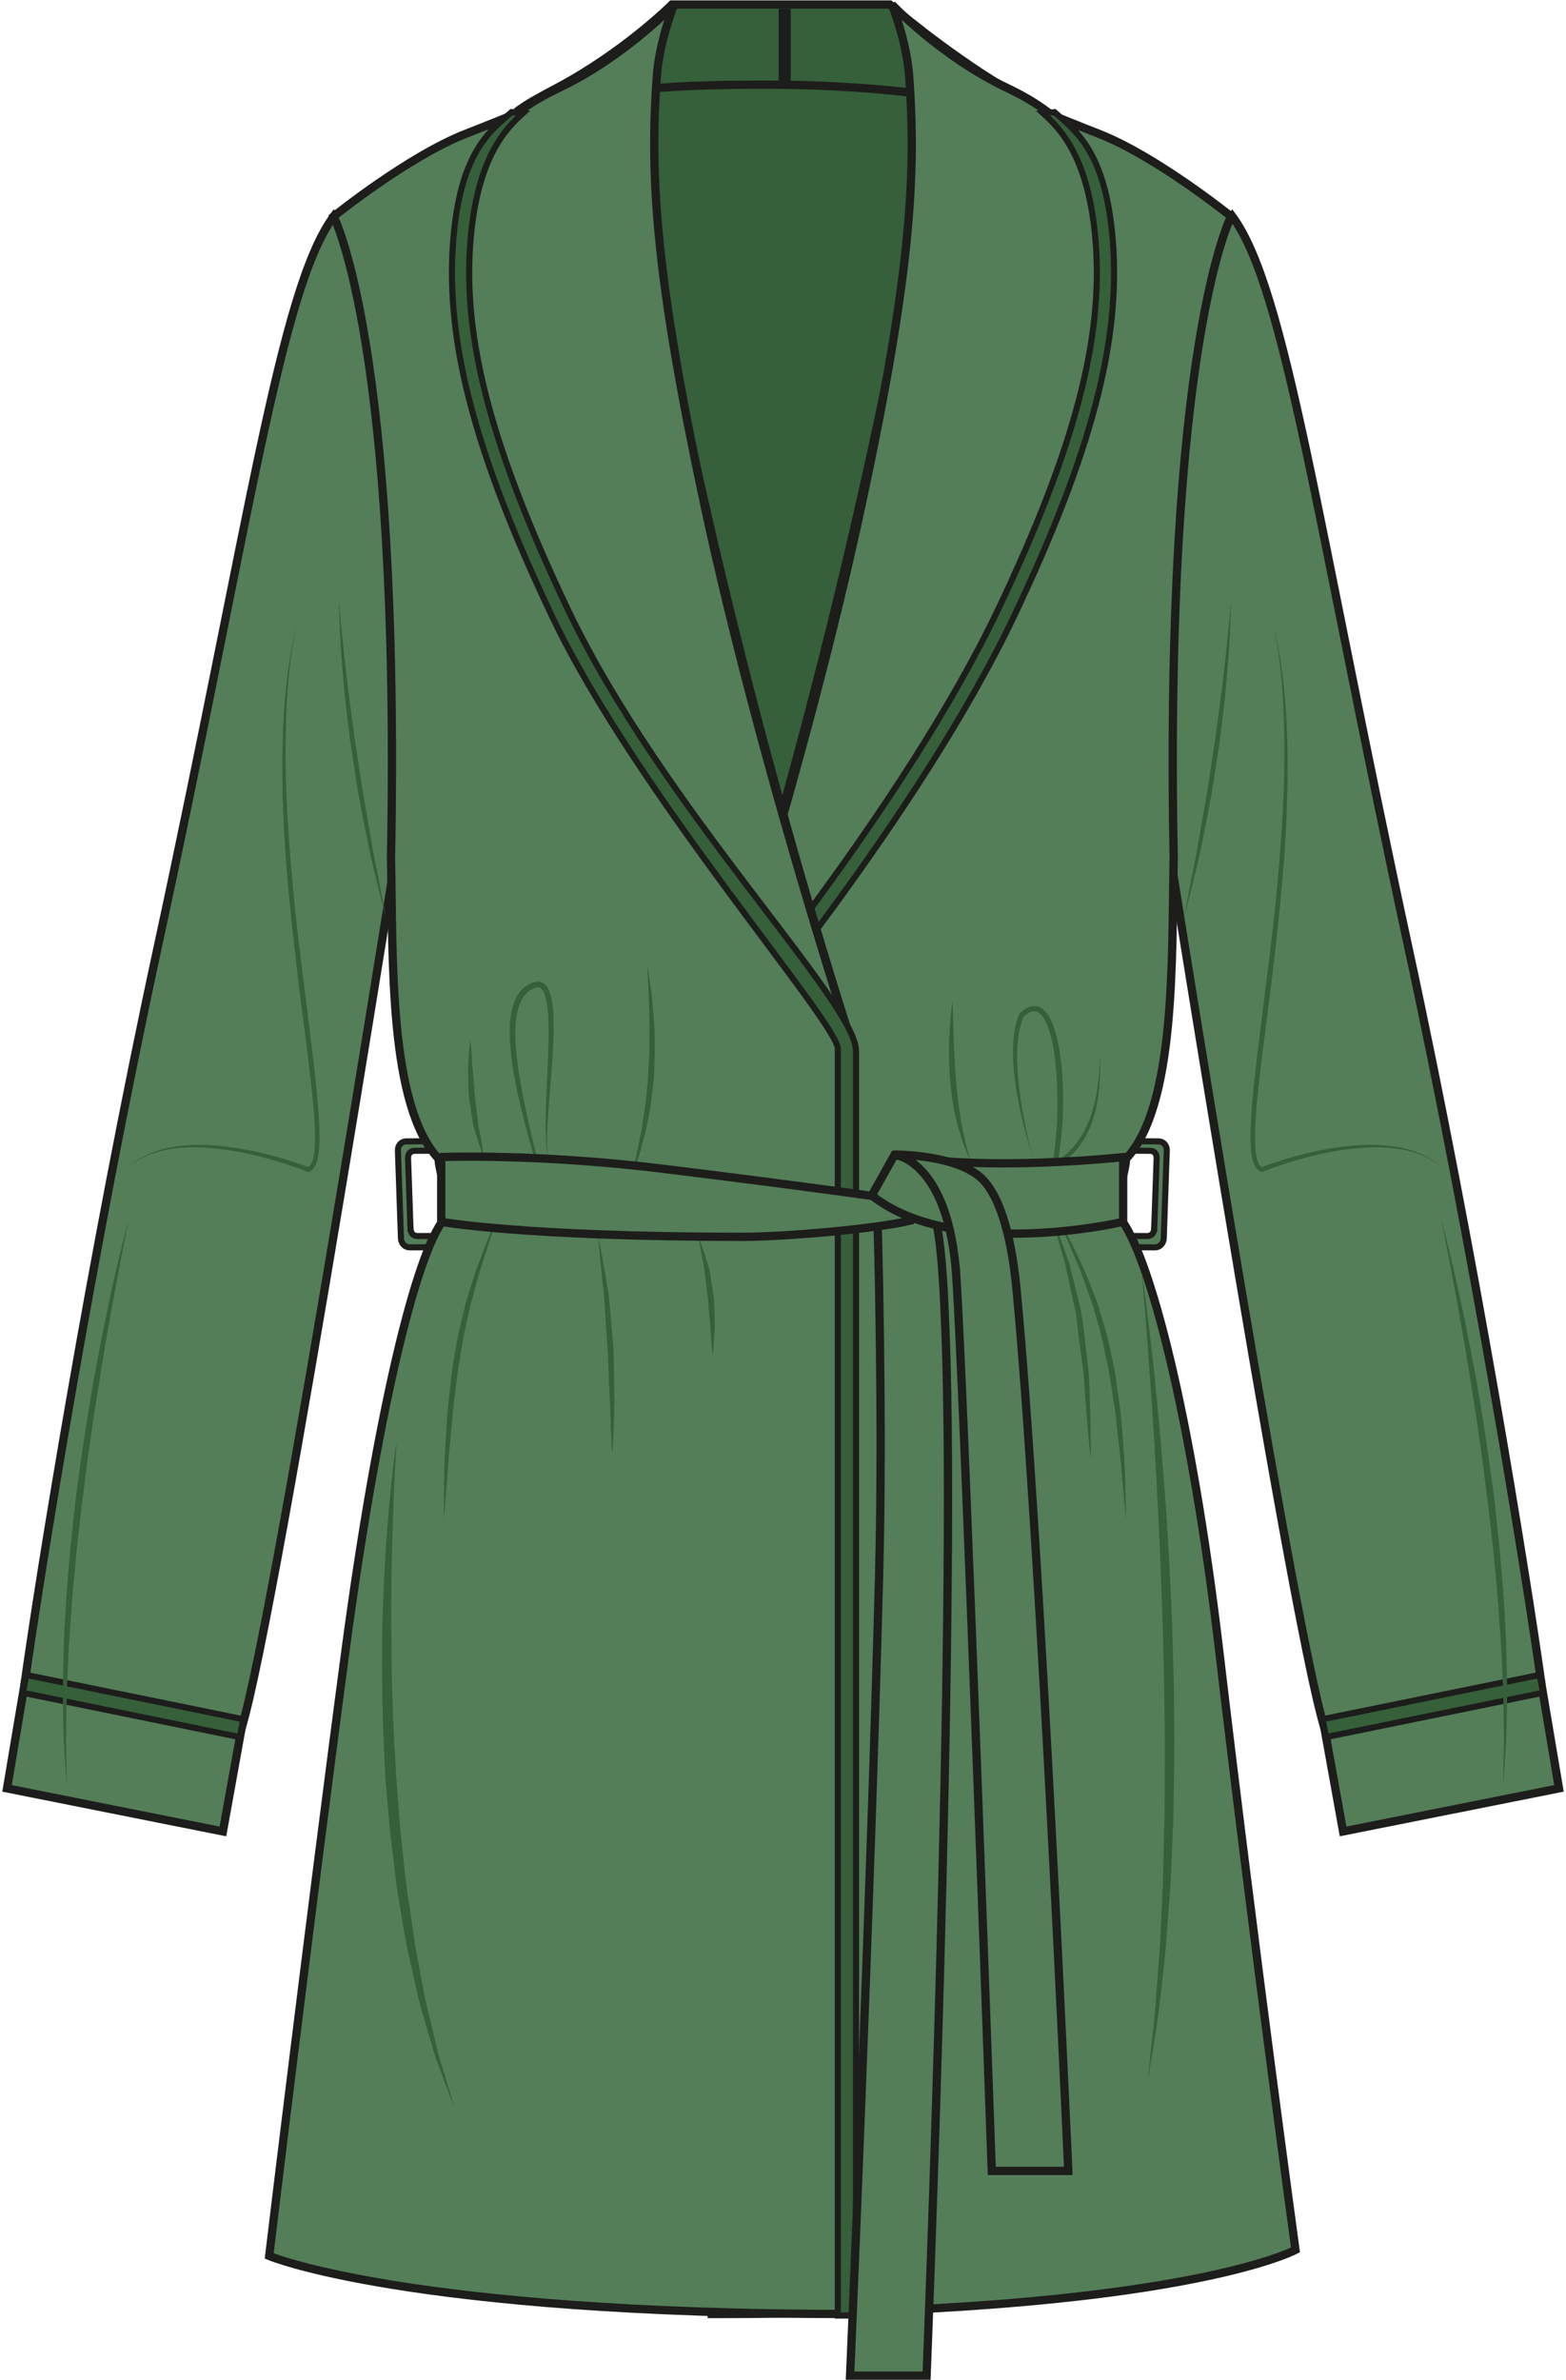 <svg width="341" height="518" viewBox="0 0 341 518" fill="none" xmlns="http://www.w3.org/2000/svg">
<g clip-path="url(#clip0_1051_16319)">
<path d="M130.844 19.627C130.844 19.627 138.764 12.368 169.782 12.368C200.801 12.368 206.739 20.288 206.739 20.288L173.08 217.614L130.844 19.627Z" fill="#35603A" stroke="#1D1D1B" stroke-width="1.801"/>
<path d="M229.326 25.762C226.471 23.239 224.414 22.54 218.739 19.101C205.115 10.853 193.748 0.983 193.748 0.983H146.319C146.319 0.983 136.01 11.292 121.33 19.101C117.973 20.889 114.947 22.441 112.43 24.372C132.494 19.131 147.751 18.33 169.122 18.438C190.896 18.545 213.83 21.442 229.326 25.762Z" fill="#35603A" stroke="#1D1D1B" stroke-width="1.801"/>
<path d="M89.385 267.384L88.859 252.179C88.826 251.252 89.224 250.501 90.309 250.495L96.199 250.462L96.157 248.396L88.404 248.441C87.397 248.447 86.611 249.326 86.647 250.4L87.31 269.573C87.346 270.649 88.195 271.516 89.203 271.51L97.108 271.462L97.147 269.014L90.955 269.05C89.872 269.053 89.421 268.308 89.391 267.384H89.385Z" fill="#537E58" stroke="#1D1D1B" stroke-width="1.324"/>
<path d="M268.354 47.105C280.017 62.933 286.682 113.75 306.674 206.214C321.123 273.041 332.446 343.503 335.642 366.506C335.241 367.427 292.458 378.797 288.401 376.151C280.592 350.535 250.861 161.233 250.861 161.233C250.598 121.909 254.59 68.019 268.354 47.105Z" fill="#537E58" stroke="#1D1D1B" stroke-width="1.801"/>
<path d="M251.331 267.384L251.857 252.179C251.89 251.252 251.492 250.501 250.407 250.495L244.517 250.462L244.559 248.396L252.311 248.441C253.319 248.447 254.105 249.326 254.069 250.4L253.406 269.573C253.37 270.649 252.521 271.516 251.513 271.51L243.608 271.462L243.569 269.014L249.761 269.05C250.843 269.053 251.295 268.308 251.325 267.384H251.331Z" fill="#537E58" stroke="#1D1D1B" stroke-width="1.324"/>
<path d="M154.98 228.01C193.091 108.755 205.079 14.748 205.079 14.748C205.079 14.748 220.794 21.909 239.222 29.096C251.833 34.011 268.064 47.109 268.064 47.109C268.064 47.109 253.486 75.018 255.57 186.644C255.143 208.839 256.067 240.713 245.178 252.263C245.271 254.553 243.33 258.257 243.859 265.13C250.29 272.838 259.523 308.598 265.484 359.289C273.183 424.753 282.095 489.729 282.095 489.729C282.095 489.729 256.333 503.691 154.98 503.691V228.013V228.01Z" fill="#537E58" stroke="#1D1D1B" stroke-width="1.801"/>
<path d="M339.472 389.27L335.639 366.506L288.398 376.151L292.458 398.643L339.472 389.27Z" fill="#537E58" stroke="#1D1D1B" stroke-width="1.801"/>
<path d="M187.655 109.691C198.068 60.961 199.629 38.78 197.964 16.497C197.39 8.808 194.215 0.98 194.215 0.98C194.215 0.98 204.831 12.237 219.206 19.098C232.95 25.658 238.923 33.207 240.448 52.524C242.323 76.265 233.889 102.192 219.206 133.118C198.191 177.384 155.267 228.007 155.267 228.007C155.267 228.007 175.636 165.94 187.655 109.688V109.691Z" fill="#537E58" stroke="#1D1D1B" stroke-width="1.801"/>
<path d="M156.699 229.221C157.13 228.713 200.021 177.902 220.901 133.923C237.641 98.662 244.048 74.274 242.317 52.377C240.765 32.729 233.996 28.343 229.619 24.411L227.12 24.62C231.081 28.175 237.147 34.517 238.579 52.673C240.251 73.868 233.951 97.687 217.511 132.314C196.846 175.845 154.266 226.291 153.838 226.796L156.699 229.221Z" fill="#35603A" stroke="#1D1D1B" stroke-width="1.324" stroke-miterlimit="10"/>
<path d="M335.235 364.582L287.992 374.22L288.784 378.098L336.026 368.461L335.235 364.582Z" fill="#35603A" stroke="#1D1D1B" stroke-width="1.324" stroke-miterlimit="10"/>
<path d="M72.649 47.105C60.986 62.933 54.322 113.75 34.329 206.214C19.88 273.041 8.557 343.503 5.361 366.506C5.762 367.427 48.545 378.797 52.602 376.151C60.412 350.535 90.142 161.233 90.142 161.233C90.405 121.909 86.413 68.019 72.649 47.105Z" fill="#537E58" stroke="#1D1D1B" stroke-width="1.801"/>
<path d="M1.529 389.27L5.361 366.506L52.602 376.151L48.542 398.643L1.529 389.27Z" fill="#537E58" stroke="#1D1D1B" stroke-width="1.801"/>
<path d="M185.733 228.01C147.622 108.755 135.634 14.748 135.634 14.748C135.634 14.748 119.92 21.909 101.491 29.096C88.88 34.011 72.649 47.109 72.649 47.109C72.649 47.109 87.227 75.018 85.143 186.644C85.57 208.839 84.647 240.713 95.535 252.263C95.442 254.553 97.383 258.257 96.854 265.13C90.423 272.838 81.986 308.697 75.229 359.289C67.611 416.328 58.618 491.048 58.618 491.048C58.618 491.048 88.506 503.691 185.733 503.691V228.013V228.01Z" fill="#537E58" stroke="#1D1D1B" stroke-width="1.801"/>
<path d="M153.345 109.691C142.932 60.961 141.371 38.78 143.036 16.497C143.61 8.808 146.785 0.98 146.785 0.98C146.785 0.98 136.169 12.237 121.794 19.098C108.05 25.658 102.077 33.207 100.552 52.524C98.677 76.265 107.111 102.192 121.794 133.118C142.809 177.384 185.733 228.007 185.733 228.007C185.733 228.007 165.364 165.94 153.345 109.688V109.691Z" fill="#537E58" stroke="#1D1D1B" stroke-width="1.801"/>
<path d="M5.756 364.586L4.964 368.465L52.205 378.11L52.997 374.232L5.756 364.586Z" fill="#35603A" stroke="#1D1D1B" stroke-width="1.324" stroke-miterlimit="10"/>
<path d="M102.4 226.369C102.4 226.369 102.603 227.993 102.752 230.432C102.779 231.655 102.944 233.069 103.081 234.573C103.249 236.077 103.237 237.694 103.485 239.285C103.694 240.881 103.906 242.475 104.059 243.982C104.166 245.498 104.567 246.852 104.758 248.051C105.201 250.437 105.401 252.075 105.401 252.075C105.401 252.075 104.806 250.565 104.056 248.221C103.751 247.037 103.129 245.701 102.944 244.173C102.678 242.663 102.444 241.04 102.205 239.413C101.981 237.79 102.014 236.14 101.951 234.609C101.894 233.072 101.942 231.646 102.029 230.429C102.19 227.993 102.397 226.366 102.397 226.366L102.4 226.369Z" fill="#35603A"/>
<path d="M118.685 261.507C118.685 261.507 118.601 260.102 117.958 257.74C117.295 255.387 116.347 252.018 115.211 247.978C114.119 243.927 112.822 239.189 111.925 233.986C111.485 231.385 111.124 228.674 111.019 225.878C110.965 223.104 111.028 220.156 112.275 217.405C112.906 216.057 113.982 214.798 115.402 214.143C115.8 214.003 116.036 213.85 116.565 213.731L117.082 213.662C117.324 213.674 117.608 213.722 117.863 213.785C118.822 214.146 119.244 214.945 119.57 215.617C120.601 218.443 120.509 221.193 120.565 223.836C120.523 229.122 120.003 233.995 119.704 238.178C119.387 242.358 119.076 245.841 119.115 248.283C119.085 250.735 119.546 252.08 119.546 252.08C119.546 252.08 119.005 250.756 118.897 248.289C118.751 245.838 118.777 242.328 118.984 238.133C119.178 233.942 119.456 229.047 119.45 223.839C119.387 221.277 119.375 218.467 118.47 216.099C118.218 215.558 117.863 215.067 117.483 214.948C117.393 214.948 117.339 214.915 117.241 214.882L116.727 214.957L115.937 215.271C114.819 215.803 113.976 216.792 113.435 217.964C112.32 220.326 112.179 223.167 112.218 225.848C112.29 228.56 112.619 231.236 113.025 233.807C113.862 238.952 114.924 243.73 115.91 247.802C116.897 251.877 117.677 255.291 118.171 257.692C118.682 260.096 118.685 261.504 118.688 261.504L118.685 261.507Z" fill="#35603A"/>
<path d="M137.326 256.787C137.326 256.787 137.49 256.066 137.774 254.802C138.052 253.543 138.564 251.755 138.958 249.585C139.176 248.505 139.413 247.336 139.667 246.102C139.858 244.852 140.058 243.539 140.268 242.179C140.522 240.828 140.662 239.414 140.794 237.972C140.922 236.534 141.129 235.081 141.147 233.613C141.23 232.148 141.317 230.683 141.401 229.242C141.407 227.795 141.413 226.375 141.419 224.997C141.452 222.243 141.317 219.666 141.287 217.454C141.063 213.041 140.97 210.078 140.97 210.078C140.97 210.078 141.087 210.808 141.287 212.084C141.452 213.367 141.781 215.194 142.008 217.4C142.145 219.612 142.522 222.193 142.534 224.973C142.558 226.363 142.579 227.801 142.6 229.263C142.543 230.725 142.486 232.211 142.426 233.694C142.378 235.18 142.142 236.651 141.984 238.107C141.819 239.56 141.649 240.989 141.368 242.355C140.925 245.106 140.253 247.623 139.658 249.77C139.144 251.941 138.396 253.636 138.016 254.874C137.577 256.09 137.329 256.787 137.329 256.787H137.326Z" fill="#35603A"/>
<path d="M155.166 295.037C155.166 295.037 154.965 293.413 154.813 290.977C154.789 289.754 154.622 288.34 154.484 286.836C154.317 285.332 154.329 283.715 154.08 282.124C153.871 280.528 153.659 278.934 153.506 277.427C153.399 275.911 152.998 274.557 152.807 273.355C152.367 270.969 152.164 269.331 152.164 269.331C152.164 269.331 152.759 270.841 153.509 273.185C153.814 274.369 154.433 275.705 154.622 277.233C154.888 278.746 155.121 280.369 155.36 281.99C155.584 283.616 155.554 285.263 155.614 286.794C155.674 288.334 155.62 289.76 155.536 290.977C155.375 293.413 155.166 295.037 155.166 295.037Z" fill="#35603A"/>
<path d="M133.311 316.565C133.311 316.565 133.107 313.602 132.958 309.16C132.934 306.935 132.763 304.349 132.641 301.581C132.503 298.812 132.485 295.855 132.237 292.91C132.043 289.962 131.849 287.015 131.666 284.249C131.588 282.865 131.502 281.528 131.34 280.27C131.203 279.008 131.077 277.812 130.961 276.712C130.512 272.299 130.312 269.327 130.312 269.327C130.312 269.327 130.919 272.227 131.678 276.616C131.864 277.713 132.064 278.906 132.273 280.165C132.512 281.424 132.695 282.757 132.778 284.144C133.015 286.919 133.266 289.879 133.52 292.839C133.714 295.804 133.672 298.776 133.756 301.56C133.831 304.343 133.765 306.938 133.681 309.16C133.52 313.602 133.314 316.565 133.314 316.565H133.311Z" fill="#35603A"/>
<path d="M108.827 263.645C108.827 263.645 108.478 264.664 107.868 266.443C107.563 267.334 107.192 268.416 106.767 269.657C106.322 270.892 105.93 272.318 105.413 273.843C104.941 275.382 104.319 277.012 103.882 278.806C103.398 280.581 102.89 282.456 102.367 284.393C101.933 286.352 101.485 288.376 101.03 290.436C100.627 292.505 100.34 294.63 99.987 296.741C99.574 298.843 99.38 300.983 99.114 303.073C98.886 305.172 98.555 307.226 98.426 309.238C98.133 313.253 97.658 316.988 97.475 320.205C97.012 326.638 96.632 330.929 96.632 330.929C96.632 330.929 96.635 326.624 96.755 320.166C96.833 316.937 97.066 313.17 97.317 309.14C97.418 307.121 97.724 305.05 97.924 302.936C98.163 300.825 98.327 298.672 98.719 296.544C99.105 294.418 99.422 292.28 99.858 290.196C100.346 288.125 100.827 286.086 101.29 284.115C101.816 282.16 102.447 280.3 102.994 278.528C103.509 276.746 104.202 275.128 104.74 273.603C105.82 270.551 106.953 268.111 107.673 266.368C108.412 264.634 108.833 263.645 108.833 263.645H108.827Z" fill="#35603A"/>
<path d="M229.533 263.43C229.533 263.43 230.05 264.393 230.956 266.082C231.835 267.783 233.228 270.142 234.573 273.149C235.246 274.65 236.095 276.229 236.768 277.993C237.455 279.754 238.182 281.607 238.935 283.527C239.527 285.503 240.14 287.545 240.765 289.62C241.384 291.698 241.749 293.871 242.254 296.012C242.759 298.159 243.031 300.341 243.324 302.482C243.596 304.626 243.976 306.724 244.14 308.775C244.478 312.874 244.807 316.698 244.939 319.981C245.142 326.552 245.205 330.929 245.205 330.929C245.205 330.929 244.765 326.567 244.218 320.032C243.982 316.761 243.411 312.976 243.031 308.901C242.84 306.862 242.436 304.787 242.137 302.661C241.82 300.539 241.515 298.38 240.995 296.266C240.52 294.146 240.191 291.985 239.605 289.925C239.019 287.865 238.439 285.841 237.88 283.88C237.192 281.957 236.529 280.098 235.901 278.337C235.303 276.558 234.522 274.964 233.919 273.445C232.687 270.414 231.542 267.92 230.761 266.171C229.978 264.422 229.533 263.424 229.533 263.424V263.43Z" fill="#35603A"/>
<path d="M228.809 264.076C228.809 264.076 230.068 267.26 231.808 272.083C232.208 273.3 232.776 274.57 233.09 276.017C233.455 277.449 233.835 278.959 234.226 280.52C234.603 282.087 234.995 283.707 235.392 285.354C235.691 287.017 235.862 288.724 236.104 290.422C236.301 292.126 236.499 293.827 236.693 295.507C236.848 297.188 237.159 298.829 237.174 300.435C237.318 303.64 237.354 306.635 237.434 309.201C237.545 314.331 237.515 317.748 237.515 317.748C237.515 317.748 237.129 314.343 236.711 309.239C236.526 306.686 236.248 303.711 236.062 300.521C236.023 298.919 235.685 297.298 235.5 295.633C235.282 293.974 235.058 292.288 234.836 290.601C234.624 288.915 234.487 287.214 234.214 285.567C233.85 283.937 233.494 282.335 233.147 280.78C232.821 279.219 232.501 277.713 232.196 276.286C231.96 274.839 231.458 273.533 231.12 272.298C229.673 267.38 228.809 264.07 228.809 264.07V264.076Z" fill="#35603A"/>
<path d="M239.533 229.362C239.59 231.652 239.587 233.948 239.402 236.241C239.21 238.531 238.872 240.831 238.185 243.049C237.853 244.158 237.443 245.252 236.926 246.299C236.436 247.357 235.832 248.371 235.135 249.312C234.779 249.779 234.451 250.269 234.029 250.685C233.613 251.1 233.258 251.579 232.788 251.94C231.921 252.748 230.941 253.405 229.948 254.048L228.926 254.706L229.147 253.471C230.289 247.094 230.489 240.52 230.053 234.053C229.819 230.824 229.455 227.574 228.537 224.515C228.061 223.03 227.449 221.46 226.378 220.563C225.846 220.13 225.236 220.001 224.593 220.204C223.951 220.399 223.335 220.877 222.776 221.4L222.901 221.218C222.462 222.387 222.091 223.589 221.885 224.844C221.66 226.094 221.541 227.371 221.499 228.65C221.406 231.215 221.577 233.796 221.873 236.364C222.471 241.5 223.523 246.598 224.749 251.647C223.302 246.658 221.947 241.623 221.179 236.454C220.811 233.87 220.566 231.257 220.59 228.629C220.599 227.314 220.689 225.995 220.886 224.68C221.068 223.364 221.412 222.064 221.888 220.796L221.927 220.695L222.013 220.614C222.638 220.022 223.332 219.436 224.262 219.134C225.179 218.796 226.363 219.035 227.09 219.663C228.555 220.91 229.129 222.581 229.676 224.157C230.669 227.374 231.081 230.671 231.329 233.963C231.709 240.552 231.44 247.172 230.214 253.677L229.413 253.103C230.361 252.526 231.302 251.937 232.14 251.202C232.594 250.876 232.938 250.434 233.344 250.051C233.757 249.674 234.08 249.214 234.43 248.783C235.117 247.907 235.724 246.957 236.226 245.952C236.753 244.962 237.186 243.913 237.539 242.84C239.016 238.549 239.429 233.933 239.536 229.362H239.533Z" fill="#35603A"/>
<path d="M211.25 252.502C211.25 252.502 211.029 251.997 210.646 251.112C210.305 250.209 209.669 248.983 209.238 247.369C208.996 246.57 208.736 245.703 208.461 244.792C208.252 243.862 208.033 242.881 207.809 241.865C207.39 239.829 207.109 237.625 206.909 235.422C206.727 233.212 206.631 231.003 206.655 228.928C206.61 226.856 206.804 224.928 206.849 223.274C206.942 221.624 207.136 220.255 207.217 219.292C207.331 218.335 207.393 217.785 207.393 217.785C207.393 217.785 207.51 219.992 207.573 223.286C207.639 224.934 207.666 226.853 207.785 228.901C207.869 230.952 207.982 233.135 208.189 235.308C208.237 236.402 208.392 237.479 208.515 238.546C208.652 239.61 208.718 240.669 208.918 241.67C209.074 242.681 209.226 243.658 209.37 244.585C209.567 245.5 209.752 246.364 209.923 247.162C210.231 248.768 210.637 250.098 210.877 251.028C211.11 251.964 211.244 252.499 211.244 252.499L211.25 252.502Z" fill="#35603A"/>
<path d="M248.628 276.958C248.628 276.958 249.062 279.742 249.675 284.63C250.275 289.521 251.146 296.514 251.941 304.921C252.32 309.122 252.766 313.675 253.134 318.492C253.546 323.314 253.929 328.394 254.231 333.644C254.59 338.9 254.82 344.317 255.077 349.827C255.298 355.331 255.436 360.91 255.597 366.495C255.624 372.05 255.738 377.626 255.687 383.073C255.648 385.791 255.609 388.491 255.57 391.157C255.54 393.827 255.484 396.452 255.358 399.012C255.122 404.139 255.017 409.138 254.611 413.751C254.237 418.379 253.992 422.798 253.573 426.78C253.152 430.763 252.724 434.386 252.338 437.588C251.962 440.793 251.433 443.463 251.101 445.723C250.356 450.178 249.929 452.725 249.929 452.725C249.929 452.725 250.21 450.082 250.7 445.454C250.93 443.134 251.334 440.399 251.567 437.125C251.797 433.851 252.063 430.165 252.398 426.173C252.706 422.167 252.832 417.724 253.077 413.087C253.131 411.921 253.188 410.743 253.241 409.553C253.265 408.345 253.289 407.126 253.313 405.891C253.373 403.427 253.436 400.913 253.501 398.354C253.687 393.259 253.558 387.884 253.648 382.499C253.678 377.094 253.534 371.551 253.489 366.041C253.352 360.504 253.241 354.97 253.044 349.51C252.796 344.039 252.685 338.672 252.383 333.449C252.126 328.235 251.899 323.194 251.612 318.402C251.367 313.615 251.038 309.083 250.769 304.897C250.165 296.526 249.704 289.542 249.271 284.651C248.861 279.753 248.625 276.955 248.625 276.955L248.628 276.958Z" fill="#35603A"/>
<path d="M28.104 265.196C28.104 265.196 26.062 272.527 23.647 283.849C23.067 286.69 22.406 289.754 21.787 293.028C21.141 296.293 20.483 299.743 19.898 303.349C19.258 306.936 18.72 310.685 18.122 314.476C17.545 318.276 17.048 322.163 16.51 326.038C16.098 329.945 15.631 333.841 15.275 337.701C14.97 341.569 14.561 345.354 14.361 349.053C14.157 352.748 13.888 356.312 13.846 359.714C13.793 363.114 13.67 366.322 13.685 369.287C13.742 372.25 13.793 374.968 13.837 377.375C13.882 379.781 14.097 381.868 14.184 383.59C14.426 387.023 14.564 388.984 14.564 388.984C14.564 388.984 14.531 387.014 14.471 383.56C14.456 381.838 14.328 379.754 14.387 377.354C14.426 374.959 14.471 372.256 14.516 369.308C14.576 366.363 14.782 363.176 14.923 359.81C15.051 356.44 15.428 352.913 15.637 349.241C15.87 345.573 16.307 341.815 16.642 337.979C17.024 334.152 17.527 330.286 17.963 326.408C18.468 322.549 18.926 318.671 19.467 314.88C20.029 311.095 20.534 307.355 21.138 303.773C21.715 300.182 22.256 296.699 22.822 293.42C23.351 290.125 23.931 287.036 24.436 284.175C25.497 278.474 26.358 273.705 27.043 270.399C27.713 267.086 28.093 265.193 28.093 265.193L28.104 265.196Z" fill="#35603A"/>
<path d="M86.353 313.855C86.353 313.855 86.222 316.139 85.995 320.13C85.747 324.118 85.594 329.829 85.379 336.672C85.319 340.096 85.191 343.8 85.214 347.722C85.173 351.645 85.229 355.777 85.265 360.052C85.247 364.328 85.448 368.743 85.567 373.231C85.714 377.716 86.052 382.266 86.288 386.819C86.656 391.364 86.925 395.917 87.37 400.384C87.908 404.845 88.255 409.254 88.922 413.488C89.636 417.709 90.034 421.835 90.802 425.695C91.559 429.555 92.157 433.226 92.922 436.578C93.726 439.929 94.465 442.997 95.12 445.717C95.729 448.45 96.599 450.761 97.144 452.698C98.298 456.573 98.955 458.786 98.955 458.786C98.955 458.786 98.133 456.612 96.695 452.809C96.037 450.893 95.027 448.608 94.255 445.9C93.469 443.194 92.578 440.139 91.606 436.808C90.719 433.459 89.986 429.791 89.086 425.934C88.174 422.074 87.597 417.949 86.868 413.703C86.147 409.455 85.747 405.027 85.152 400.548C84.652 396.064 84.323 391.492 83.908 386.927C83.726 382.353 83.442 377.781 83.346 373.279C83.277 368.77 83.131 364.339 83.199 360.049C83.172 355.759 83.307 351.615 83.48 347.687C83.597 343.755 83.86 340.048 84.043 336.622C84.945 322.92 86.35 313.849 86.35 313.849L86.353 313.855Z" fill="#35603A"/>
<path d="M73.847 130.939C73.847 130.939 73.922 132.051 74.099 133.97C74.182 134.93 74.266 136.096 74.415 137.429C74.556 138.763 74.714 140.264 74.864 141.905C75.052 143.537 75.256 145.304 75.471 147.173C75.68 149.041 75.919 151.006 76.203 153.027C76.469 155.051 76.748 157.141 77.031 159.266C77.298 161.398 77.677 163.515 77.994 165.658C78.317 167.802 78.64 169.946 78.954 172.054C79.322 174.137 79.683 176.188 80.033 178.174C80.389 180.156 80.706 182.09 81.011 183.923C81.295 185.768 81.692 187.43 81.989 189.011C82.625 192.145 83.098 194.806 83.457 196.647C83.794 198.507 83.989 199.571 83.989 199.571C83.989 199.571 83.725 198.561 83.271 196.794C82.835 195.009 82.171 192.485 81.444 189.397C81.095 187.845 80.643 186.213 80.296 184.392C79.931 182.586 79.543 180.682 79.163 178.697C78.784 176.712 78.389 174.661 77.991 172.574C77.659 170.448 77.322 168.292 76.987 166.137C76.676 163.966 76.305 161.826 76.051 159.667C75.797 157.511 75.546 155.389 75.303 153.335C75.04 151.29 74.876 149.281 74.723 147.382C74.568 145.484 74.418 143.687 74.284 142.03C74.078 138.703 73.943 135.931 73.898 133.982C73.832 132.042 73.85 130.936 73.85 130.936L73.847 130.939Z" fill="#35603A"/>
<path d="M64.537 135.955C62.549 145.726 62.125 155.774 62.181 165.751C62.295 175.74 63.051 185.707 64.026 195.639C65.004 205.574 66.367 215.458 67.572 225.375C68.176 230.335 68.792 235.295 69.213 240.3C69.423 242.8 69.587 245.314 69.569 247.852C69.554 249.123 69.503 250.4 69.273 251.691C69.16 252.334 68.992 252.986 68.708 253.614C68.427 254.229 67.901 254.878 67.186 255.064L67.052 255.099L66.923 255.049C60.564 252.57 53.927 250.764 47.215 250.017C43.857 249.658 40.464 249.574 37.115 250.098C36.281 250.241 35.45 250.403 34.631 250.633C33.815 250.866 32.993 251.108 32.209 251.467C31.411 251.781 30.646 252.196 29.901 252.651C29.154 253.105 28.463 253.658 27.785 254.238C28.445 253.635 29.127 253.06 29.865 252.576C30.601 252.098 31.36 251.652 32.156 251.308C32.939 250.923 33.758 250.654 34.574 250.388C35.396 250.128 36.23 249.933 37.071 249.763C40.437 249.129 43.869 249.078 47.263 249.359C54.061 249.99 60.737 251.67 67.234 254.068L66.971 254.053C67.748 253.844 68.134 252.615 68.331 251.485C68.532 250.316 68.583 249.081 68.589 247.852C68.591 245.386 68.418 242.901 68.2 240.423C67.754 235.463 67.121 230.515 66.49 225.564C65.189 215.668 63.978 205.742 63.013 195.78C62.047 185.818 61.428 175.796 61.482 165.763C61.515 155.744 62.313 145.663 64.534 135.967L64.537 135.955Z" fill="#35603A"/>
<path d="M313.76 265.196C313.76 265.196 315.802 272.527 318.217 283.849C318.797 286.69 319.458 289.754 320.077 293.028C320.723 296.293 321.381 299.743 321.967 303.349C322.606 306.936 323.145 310.685 323.742 314.476C324.319 318.276 324.813 322.163 325.354 326.038C325.767 329.945 326.233 333.841 326.589 337.701C326.894 341.569 327.303 345.354 327.504 349.053C327.707 352.748 327.976 356.312 328.018 359.714C328.072 363.114 328.194 366.322 328.179 369.287C328.122 372.25 328.072 374.968 328.027 377.375C327.982 379.781 327.767 381.868 327.68 383.59C327.438 387.023 327.3 388.984 327.3 388.984C327.3 388.984 327.333 387.014 327.393 383.56C327.408 381.838 327.536 379.754 327.477 377.354C327.438 374.959 327.393 372.256 327.348 369.308C327.288 366.363 327.082 363.176 326.941 359.81C326.813 356.44 326.436 352.913 326.227 349.241C325.994 345.573 325.557 341.815 325.222 337.979C324.84 334.152 324.337 330.286 323.901 326.408C323.396 322.549 322.938 318.671 322.397 314.88C321.835 311.095 321.33 307.355 320.726 303.773C320.149 300.182 319.608 296.699 319.043 293.42C318.513 290.125 317.933 287.036 317.428 284.175C316.367 278.474 315.506 273.705 314.821 270.399C314.151 267.086 313.772 265.193 313.772 265.193L313.76 265.196Z" fill="#35603A"/>
<path d="M268.019 130.939C268.019 130.939 267.945 132.051 267.768 133.97C267.685 134.93 267.601 136.096 267.451 137.429C267.311 138.763 267.152 140.264 267.003 141.905C266.815 143.537 266.611 145.304 266.396 147.173C266.187 149.041 265.948 151.006 265.664 153.027C265.397 155.051 265.119 157.141 264.835 159.266C264.569 161.398 264.19 163.515 263.873 165.658C263.55 167.802 263.227 169.946 262.913 172.054C262.545 174.137 262.183 176.188 261.834 178.174C261.478 180.156 261.161 182.09 260.856 183.923C260.572 185.768 260.174 187.43 259.878 189.011C259.242 192.145 258.769 194.806 258.41 196.647C258.073 198.507 257.878 199.571 257.878 199.571C257.878 199.571 258.141 198.561 258.596 196.794C259.032 195.009 259.696 192.485 260.423 189.397C260.772 187.845 261.224 186.213 261.568 184.392C261.932 182.586 262.321 180.682 262.701 178.697C263.08 176.712 263.475 174.661 263.873 172.574C264.205 170.448 264.542 168.292 264.877 166.137C265.188 163.966 265.559 161.826 265.813 159.667C266.067 157.511 266.318 155.389 266.56 153.335C266.824 151.29 266.988 149.281 267.14 147.382C267.296 145.484 267.445 143.687 267.58 142.03C267.786 138.703 267.921 135.931 267.966 133.982C268.031 132.042 268.013 130.936 268.013 130.936L268.019 130.939Z" fill="#35603A"/>
<path d="M277.33 135.955C279.318 145.726 279.745 155.774 279.686 165.751C279.572 175.74 278.816 185.707 277.841 195.639C276.863 205.574 275.5 215.458 274.295 225.375C273.691 230.335 273.075 235.295 272.654 240.3C272.444 242.8 272.28 245.314 272.298 247.852C272.313 249.123 272.364 250.4 272.591 251.691C272.705 252.334 272.872 252.986 273.156 253.614C273.437 254.229 273.963 254.878 274.678 255.064L274.812 255.099L274.941 255.049C281.3 252.57 287.937 250.764 294.649 250.017C298.007 249.658 301.4 249.574 304.749 250.098C305.583 250.241 306.414 250.403 307.233 250.633C308.049 250.866 308.872 251.108 309.655 251.467C310.453 251.781 311.219 252.196 311.963 252.651C312.71 253.105 313.401 253.658 314.08 254.238C313.419 253.635 312.737 253.06 311.999 252.576C311.263 252.098 310.504 251.652 309.709 251.308C308.925 250.923 308.106 250.654 307.29 250.388C306.468 250.128 305.634 249.933 304.794 249.763C301.427 249.129 297.995 249.078 294.601 249.359C287.803 249.99 281.127 251.67 274.63 254.068L274.893 254.053C274.116 253.844 273.73 252.615 273.533 251.485C273.332 250.316 273.282 249.081 273.276 247.852C273.273 245.386 273.446 242.901 273.664 240.423C274.11 235.463 274.744 230.515 275.374 225.564C276.675 215.668 277.886 205.742 278.852 195.78C279.817 185.818 280.436 175.796 280.382 165.763C280.349 155.744 279.551 145.663 277.33 135.967V135.955Z" fill="#35603A"/>
<path d="M123.489 132.316C107.049 97.689 100.749 73.87 102.423 52.675C103.856 34.518 109.922 28.177 113.883 24.622L111.384 24.413C107.007 28.345 100.238 32.731 98.686 52.379C96.958 74.276 103.362 98.663 120.102 133.925C138.492 172.663 182.435 222.562 182.435 228.296V504.016H186.394V228.774C186.394 218.029 144.154 175.85 123.489 132.319V132.316Z" fill="#35603A" stroke="#1D1D1B" stroke-width="1.324" stroke-miterlimit="10"/>
<path d="M191.431 342.582C189.599 413.573 185.105 517.102 185.105 517.102H201.767C201.767 517.102 208.308 353.793 205.893 290.199C205.25 273.274 204.446 262.878 200.966 258.358C195.446 251.188 191.108 266.642 191.108 266.642C191.108 266.642 192.319 308.128 191.431 342.579V342.582Z" fill="#537E58" stroke="#1D1D1B" stroke-width="1.801"/>
<path d="M144.612 254.43C116.541 251.003 96.076 251.858 96.076 251.858V265.946C96.076 265.946 113.967 269.217 161.537 269.217C170.742 269.217 189.82 267.608 198.176 265.704L198.391 261.503C198.391 261.503 175.893 258.254 144.609 254.433L144.612 254.43Z" fill="#537E58" stroke="#1D1D1B" stroke-width="1.801"/>
<path d="M244.568 251.859C244.568 251.859 214.784 255.184 194.75 251.432L189.823 260.216C208.036 274.572 244.571 265.947 244.571 265.947V251.859H244.568Z" fill="#537E58" stroke="#1D1D1B" stroke-width="1.801"/>
<path d="M208.252 278.001C210.072 306.18 215.962 472.535 215.962 472.535H232.621C232.621 472.535 226.462 333.82 221.32 280.36C220.109 267.758 217.299 259.952 213.821 256.577C208.302 251.219 194.642 251.3 194.642 251.3C194.642 251.3 206.586 252.286 208.249 278.004L208.252 278.001Z" fill="#537E58" stroke="#1D1D1B" stroke-width="1.801"/>
<path d="M172.192 1.919H169.552V18.635H172.192V1.919Z" fill="#1D1D1B"/>
</g>
<defs>
<clipPath id="clip0_1051_16319">
<rect width="340" height="517.914" fill="white" transform="translate(0.5 0.086)"/>
</clipPath>
</defs>
</svg>
